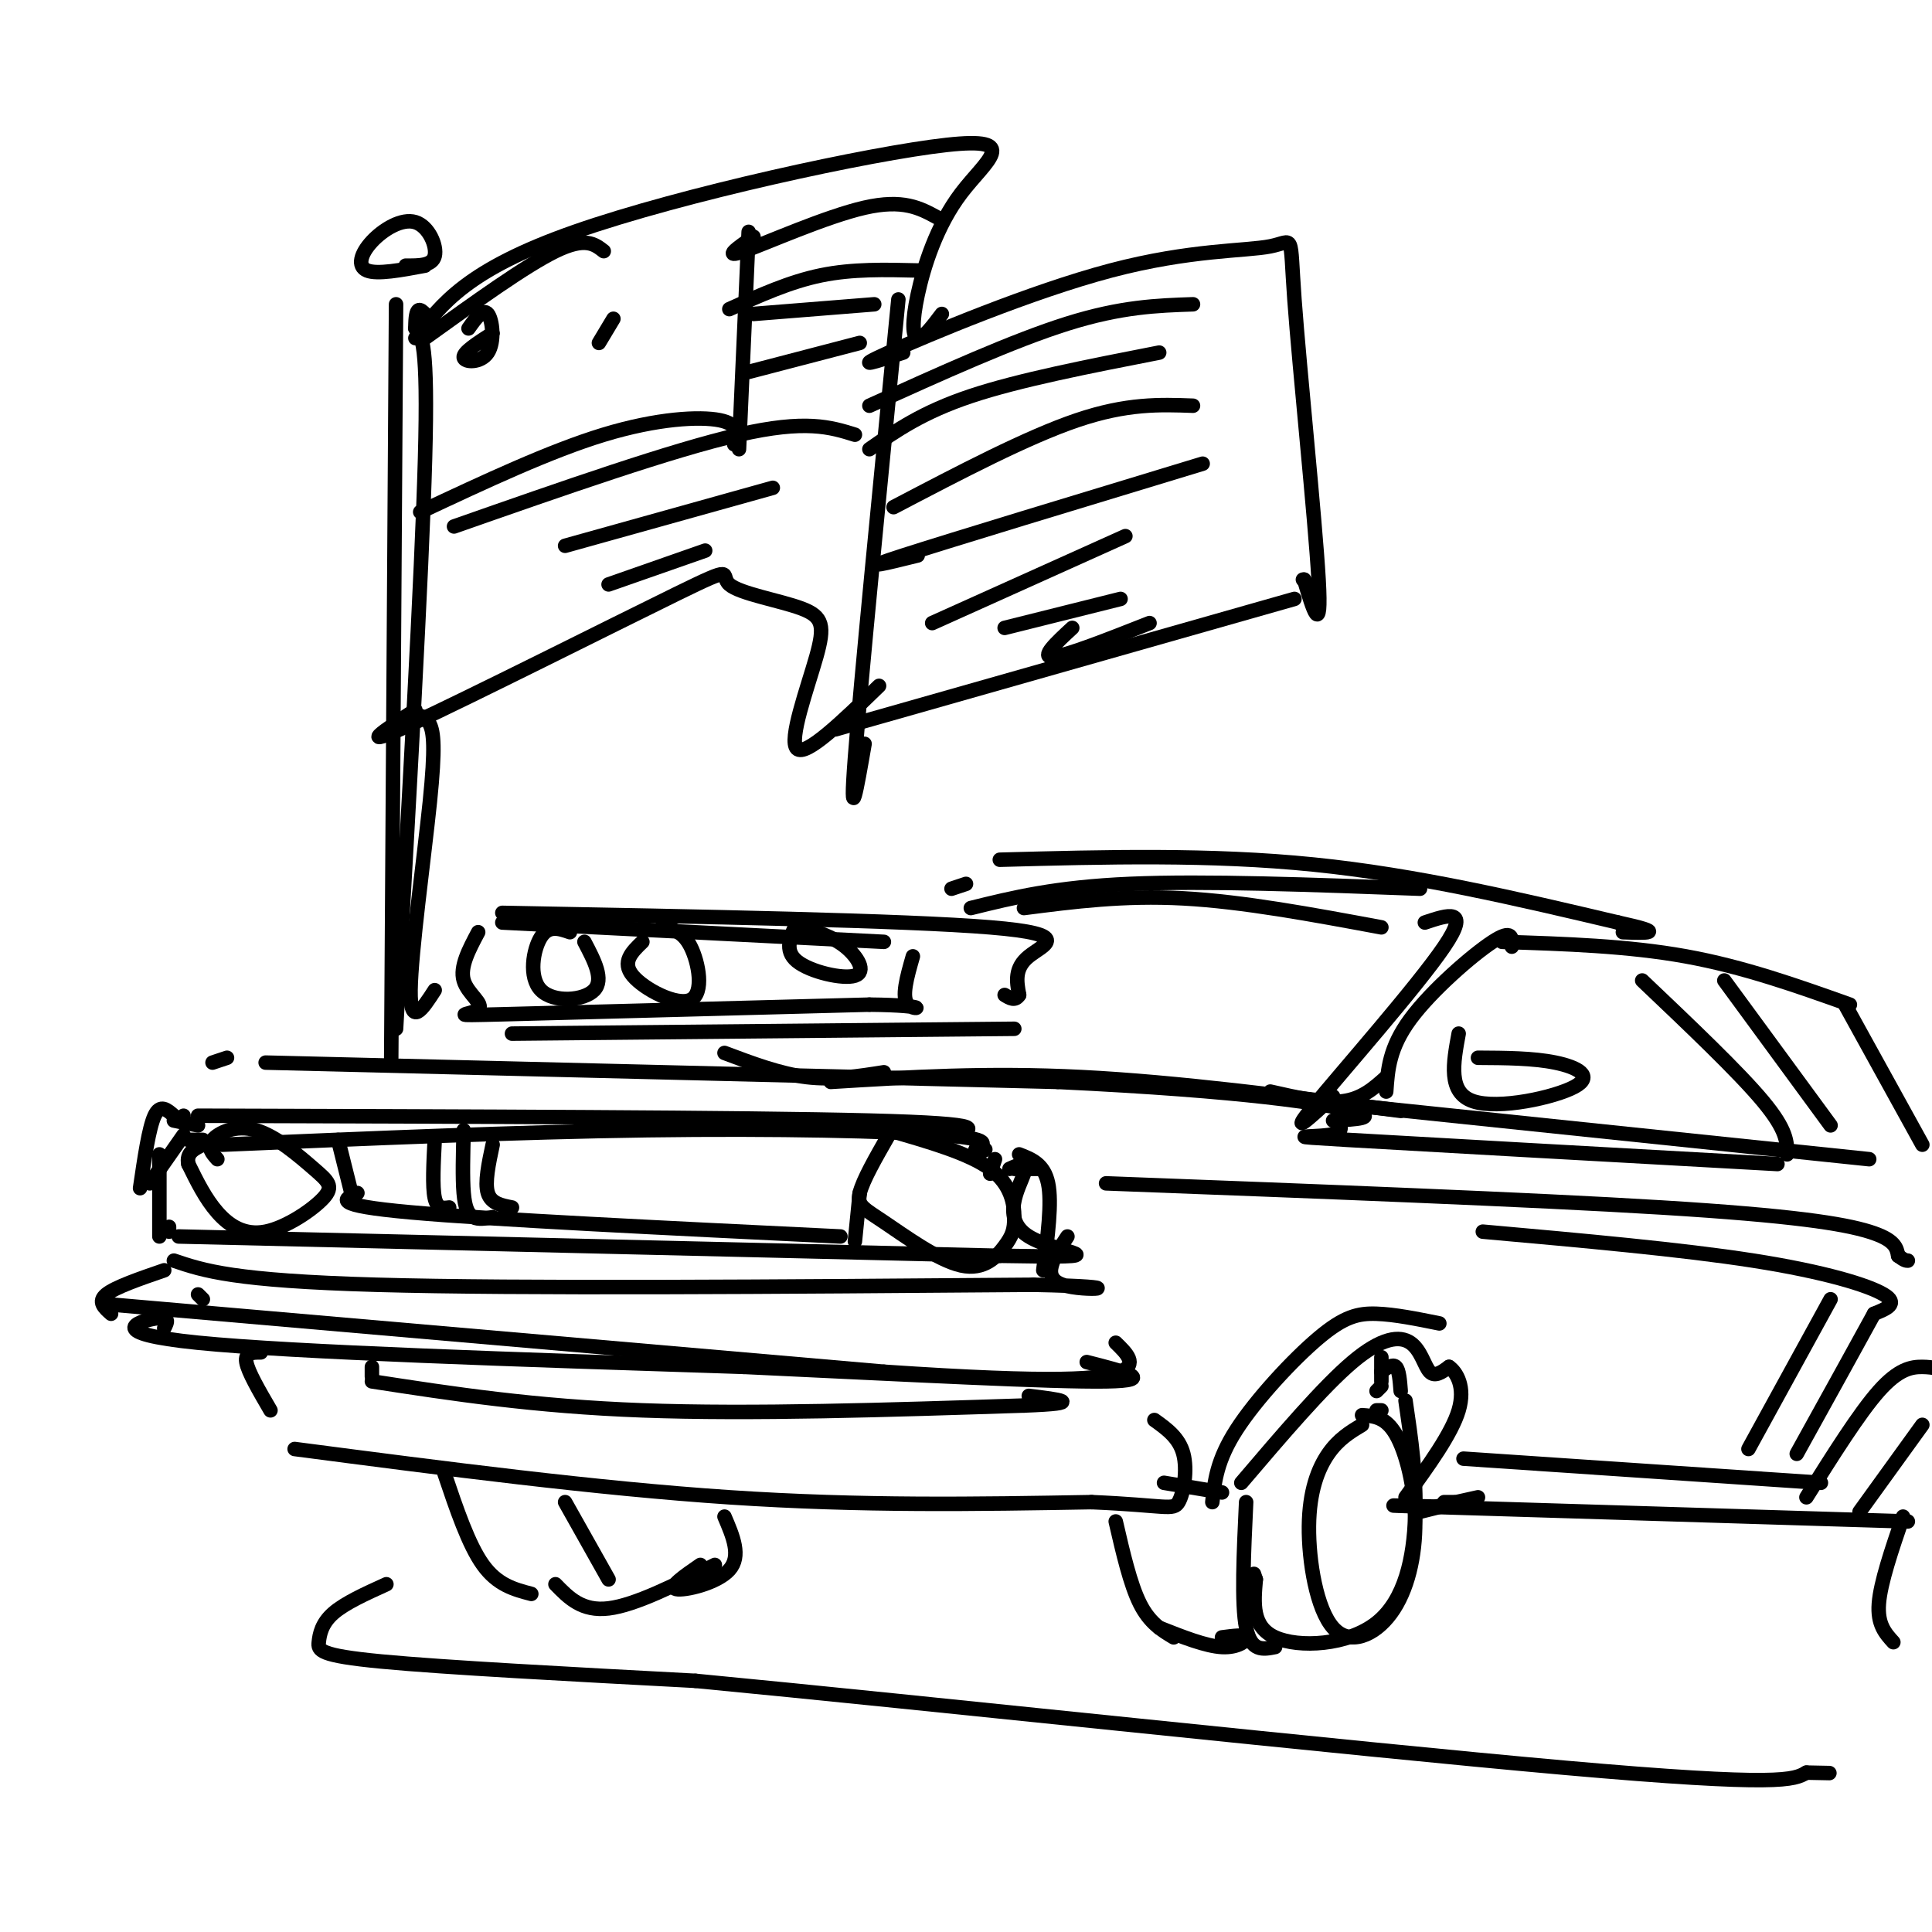 <svg viewBox='0 0 400 400' version='1.1' xmlns='http://www.w3.org/2000/svg' xmlns:xlink='http://www.w3.org/1999/xlink'><g fill='none' stroke='rgb(0,0,0)' stroke-width='3' stroke-linecap='round' stroke-linejoin='round'><path d='M37,232c0.000,0.000 1.000,-1.000 1,-1'/><path d='M36,232c0.000,0.000 5.000,1.000 5,1'/><path d='M41,231c56.500,0.167 113.000,0.333 139,1c26.000,0.667 21.500,1.833 17,3'/><path d='M39,236c0.000,0.000 3.000,0.000 3,0'/><path d='M46,237c30.533,-1.311 61.067,-2.622 88,-3c26.933,-0.378 50.267,0.178 61,1c10.733,0.822 8.867,1.911 7,3'/><path d='M202,238c1.500,0.500 1.750,0.250 2,0'/><path d='M206,240c0.000,0.000 -1.000,3.000 -1,3'/><path d='M38,235c0.000,0.000 -7.000,10.000 -7,10'/><path d='M35,254c0.000,0.000 0.000,1.000 0,1'/><path d='M37,256c0.000,0.000 170.000,4.000 170,4'/><path d='M207,260c27.690,0.476 11.917,-0.333 6,-4c-5.917,-3.667 -1.976,-10.190 -1,-13c0.976,-2.810 -1.012,-1.905 -3,-1'/><path d='M33,239c0.000,0.000 0.000,17.000 0,17'/><path d='M36,261c6.167,2.083 12.333,4.167 42,5c29.667,0.833 82.833,0.417 136,0'/><path d='M214,266c22.444,0.444 10.556,1.556 6,0c-4.556,-1.556 -1.778,-5.778 1,-10'/><path d='M211,239c2.583,1.000 5.167,2.000 6,6c0.833,4.000 -0.083,11.000 -1,18'/><path d='M184,234c8.291,2.381 16.581,4.761 21,8c4.419,3.239 4.966,7.335 5,10c0.034,2.665 -0.444,3.899 -2,6c-1.556,2.101 -4.190,5.068 -9,4c-4.810,-1.068 -11.795,-6.172 -16,-9c-4.205,-2.828 -5.630,-3.379 -5,-6c0.630,-2.621 3.315,-7.310 6,-12'/><path d='M45,240c-1.115,-1.254 -2.230,-2.508 -1,-4c1.230,-1.492 4.806,-3.224 9,-2c4.194,1.224 9.008,5.402 12,8c2.992,2.598 4.163,3.614 2,6c-2.163,2.386 -7.659,6.142 -12,7c-4.341,0.858 -7.526,-1.184 -10,-4c-2.474,-2.816 -4.237,-6.408 -6,-10'/><path d='M39,241c-0.500,-2.333 1.250,-3.167 3,-4'/><path d='M70,236c0.000,0.000 3.000,12.000 3,12'/><path d='M74,247c-2.833,1.250 -5.667,2.500 11,4c16.667,1.500 52.833,3.250 89,5'/><path d='M177,257c0.000,0.000 1.000,-10.000 1,-10'/><path d='M42,269c0.000,0.000 -1.000,-1.000 -1,-1'/><path d='M34,263c-5.083,1.750 -10.167,3.500 -12,5c-1.833,1.500 -0.417,2.750 1,4'/><path d='M22,270c0.000,0.000 161.000,14.000 161,14'/><path d='M183,284c35.978,2.444 45.422,1.556 49,0c3.578,-1.556 1.289,-3.778 -1,-6'/><path d='M34,275c0.667,-1.289 1.333,-2.578 -2,-2c-3.333,0.578 -10.667,3.022 9,5c19.667,1.978 66.333,3.489 113,5'/><path d='M154,283c34.422,1.622 63.978,3.178 75,3c11.022,-0.178 3.511,-2.089 -4,-4'/><path d='M54,280c-1.667,0.000 -3.333,0.000 -3,2c0.333,2.000 2.667,6.000 5,10'/><path d='M61,300c31.250,4.083 62.500,8.167 90,10c27.500,1.833 51.250,1.417 75,1'/><path d='M226,311c15.548,0.667 16.917,1.833 18,0c1.083,-1.833 1.881,-6.667 1,-10c-0.881,-3.333 -3.440,-5.167 -6,-7'/><path d='M77,283c0.000,0.000 0.000,2.000 0,2'/><path d='M77,286c16.750,2.583 33.500,5.167 56,6c22.500,0.833 50.750,-0.083 79,-1'/><path d='M212,291c13.333,-0.500 7.167,-1.250 1,-2'/><path d='M29,246c0.917,-6.250 1.833,-12.500 3,-15c1.167,-2.500 2.583,-1.250 4,0'/><path d='M44,220c0.000,0.000 3.000,-1.000 3,-1'/><path d='M55,220c0.000,0.000 164.000,4.000 164,4'/><path d='M219,224c39.244,1.867 55.356,4.533 61,6c5.644,1.467 0.822,1.733 -4,2'/><path d='M172,224c16.167,-1.000 32.333,-2.000 52,-1c19.667,1.000 42.833,4.000 66,7'/><path d='M263,226c5.500,1.250 11.000,2.500 15,2c4.000,-0.500 6.500,-2.750 9,-5'/><path d='M276,227c-4.778,4.400 -9.556,8.800 -4,2c5.556,-6.800 21.444,-24.800 27,-33c5.556,-8.200 0.778,-6.600 -4,-5'/><path d='M201,188c8.750,-2.167 17.500,-4.333 33,-5c15.500,-0.667 37.750,0.167 60,1'/><path d='M104,191c0.000,0.000 79.000,4.000 79,4'/><path d='M99,193c-1.911,3.589 -3.821,7.179 -3,10c0.821,2.821 4.375,4.875 3,6c-1.375,1.125 -7.679,1.321 5,1c12.679,-0.321 44.339,-1.161 76,-2'/><path d='M180,208c13.556,0.133 9.444,1.467 8,0c-1.444,-1.467 -0.222,-5.733 1,-10'/><path d='M104,189c41.711,0.778 83.422,1.556 101,3c17.578,1.444 11.022,3.556 8,6c-3.022,2.444 -2.511,5.222 -2,8'/><path d='M211,206c-0.833,1.333 -1.917,0.667 -3,0'/><path d='M106,214c0.000,0.000 104.000,-1.000 104,-1'/><path d='M150,218c5.750,2.167 11.500,4.333 17,5c5.500,0.667 10.750,-0.167 16,-1'/><path d='M197,184c0.000,0.000 3.000,-1.000 3,-1'/><path d='M207,178c21.833,-0.583 43.667,-1.167 65,1c21.333,2.167 42.167,7.083 63,12'/><path d='M335,191c10.667,2.333 5.833,2.167 1,2'/><path d='M287,226c0.311,-4.533 0.622,-9.067 5,-15c4.378,-5.933 12.822,-13.267 17,-16c4.178,-2.733 4.089,-0.867 4,1'/><path d='M311,195c13.000,0.417 26.000,0.833 38,3c12.000,2.167 23.000,6.083 34,10'/><path d='M357,203c0.000,0.000 22.000,30.000 22,30'/><path d='M382,208c0.000,0.000 16.000,29.000 16,29'/><path d='M272,228c0.000,0.000 115.000,12.000 115,12'/><path d='M277,232c0.689,1.267 1.378,2.533 -2,3c-3.378,0.467 -10.822,0.133 4,1c14.822,0.867 51.911,2.933 89,5'/><path d='M210,242c0.000,0.000 5.000,0.000 5,0'/><path d='M229,245c43.911,1.667 87.822,3.333 115,5c27.178,1.667 37.622,3.333 43,5c5.378,1.667 5.689,3.333 6,5'/><path d='M393,260c1.333,1.000 1.667,1.000 2,1'/><path d='M241,307c0.000,0.000 12.000,2.000 12,2'/><path d='M251,311c0.470,-4.351 0.940,-8.702 5,-15c4.060,-6.298 11.708,-14.542 17,-19c5.292,-4.458 8.226,-5.131 12,-5c3.774,0.131 8.387,1.065 13,2'/><path d='M257,307c8.458,-9.929 16.917,-19.857 23,-25c6.083,-5.143 9.792,-5.500 12,-4c2.208,1.500 2.917,4.857 4,6c1.083,1.143 2.542,0.071 4,-1'/><path d='M300,283c1.556,1.044 3.444,4.156 2,9c-1.444,4.844 -6.222,11.422 -11,18'/><path d='M299,311c0.000,0.000 2.000,0.000 2,0'/><path d='M298,312c0.000,0.000 -4.000,1.000 -4,1'/><path d='M297,312c0.000,0.000 9.000,-2.000 9,-2'/><path d='M300,312c-9.417,-0.250 -18.833,-0.500 -3,0c15.833,0.500 56.917,1.750 98,3'/><path d='M303,302c0.000,0.000 74.000,5.000 74,5'/><path d='M374,310c5.467,-8.711 10.933,-17.422 15,-22c4.067,-4.578 6.733,-5.022 9,-5c2.267,0.022 4.133,0.511 6,1'/><path d='M385,313c0.000,0.000 13.000,-18.000 13,-18'/><path d='M285,292c0.000,0.000 1.000,0.000 1,0'/><path d='M286,281c0.000,0.000 0.000,5.000 0,5'/><path d='M286,284c1.167,-0.833 2.333,-1.667 3,-1c0.667,0.667 0.833,2.833 1,5'/><path d='M285,288c0.000,0.000 1.000,-1.000 1,-1'/><path d='M291,290c1.149,7.815 2.298,15.631 2,24c-0.298,8.369 -2.042,17.292 -8,22c-5.958,4.708 -16.131,5.202 -21,3c-4.869,-2.202 -4.435,-7.101 -4,-12'/><path d='M260,327c-0.667,-2.000 -0.333,-1.000 0,0'/><path d='M258,311c-0.500,10.500 -1.000,21.000 0,26c1.000,5.000 3.500,4.500 6,4'/><path d='M231,315c1.500,6.500 3.000,13.000 5,17c2.000,4.000 4.500,5.500 7,7'/><path d='M240,337c4.822,1.911 9.644,3.822 13,4c3.356,0.178 5.244,-1.378 5,-2c-0.244,-0.622 -2.622,-0.311 -5,0'/><path d='M282,293c2.439,0.166 4.878,0.333 7,4c2.122,3.667 3.927,10.835 4,18c0.073,7.165 -1.585,14.329 -5,19c-3.415,4.671 -8.585,6.850 -12,3c-3.415,-3.850 -5.073,-13.729 -5,-21c0.073,-7.271 1.878,-11.935 4,-15c2.122,-3.065 4.561,-4.533 7,-6'/><path d='M394,314c-2.333,6.833 -4.667,13.667 -5,18c-0.333,4.333 1.333,6.167 3,8'/><path d='M307,255c20.600,1.844 41.200,3.689 56,6c14.800,2.311 23.800,5.089 27,7c3.200,1.911 0.600,2.956 -2,4'/><path d='M388,272c-3.000,5.500 -9.500,17.250 -16,29'/><path d='M362,300c0.000,0.000 17.000,-31.000 17,-31'/><path d='M92,305c2.500,7.417 5.000,14.833 8,19c3.000,4.167 6.500,5.083 10,6'/><path d='M117,311c0.000,0.000 9.000,16.000 9,16'/><path d='M115,328c2.750,2.833 5.500,5.667 11,5c5.500,-0.667 13.750,-4.833 22,-9'/><path d='M150,314c1.756,4.089 3.511,8.178 1,11c-2.511,2.822 -9.289,4.378 -11,4c-1.711,-0.378 1.644,-2.689 5,-5'/><path d='M212,188c10.333,-1.333 20.667,-2.667 33,-2c12.333,0.667 26.667,3.333 41,6'/><path d='M121,195c2.054,3.905 4.107,7.810 2,10c-2.107,2.190 -8.375,2.667 -11,0c-2.625,-2.667 -1.607,-8.476 0,-11c1.607,-2.524 3.804,-1.762 6,-1'/><path d='M137,192c2.167,0.339 4.333,0.679 6,4c1.667,3.321 2.833,9.625 0,11c-2.833,1.375 -9.667,-2.179 -12,-5c-2.333,-2.821 -0.167,-4.911 2,-7'/><path d='M166,192c3.220,0.970 6.440,1.940 9,4c2.560,2.060 4.458,5.208 2,6c-2.458,0.792 -9.274,-0.774 -12,-3c-2.726,-2.226 -1.363,-5.113 0,-8'/><path d='M90,236c-0.250,4.833 -0.500,9.667 0,12c0.500,2.333 1.750,2.167 3,2'/><path d='M96,234c-0.133,4.933 -0.267,9.867 0,13c0.267,3.133 0.933,4.467 2,5c1.067,0.533 2.533,0.267 4,0'/><path d='M80,328c-4.310,1.952 -8.619,3.905 -11,6c-2.381,2.095 -2.833,4.333 -3,6c-0.167,1.667 -0.048,2.762 13,4c13.048,1.238 39.024,2.619 65,4'/><path d='M144,348c47.889,4.578 135.111,14.022 180,18c44.889,3.978 47.444,2.489 50,1'/><path d='M374,367c8.333,0.167 4.167,0.083 0,0'/><path d='M340,203c10.000,9.500 20.000,19.000 25,25c5.000,6.000 5.000,8.500 5,11'/><path d='M306,219c5.702,0.030 11.405,0.060 16,1c4.595,0.940 8.083,2.792 4,5c-4.083,2.208 -15.738,4.774 -21,3c-5.262,-1.774 -4.131,-7.887 -3,-14'/><path d='M81,219c0.000,0.000 1.000,-156.000 1,-156'/><path d='M82,213c2.667,-46.917 5.333,-93.833 6,-118c0.667,-24.167 -0.667,-25.583 -2,-27'/><path d='M86,68c0.000,-5.000 1.000,-4.000 2,-3'/><path d='M86,70c5.389,-7.106 10.779,-14.211 33,-22c22.221,-7.789 61.275,-16.261 77,-18c15.725,-1.739 8.122,3.256 3,10c-5.122,6.744 -7.764,15.239 -9,21c-1.236,5.761 -1.068,8.789 0,9c1.068,0.211 3.034,-2.394 5,-5'/><path d='M86,147c-6.429,4.234 -12.857,8.467 -1,3c11.857,-5.467 42.001,-20.636 55,-27c12.999,-6.364 8.853,-3.924 11,-2c2.147,1.924 10.586,3.330 15,5c4.414,1.670 4.804,3.603 3,10c-1.804,6.397 -5.801,17.256 -4,19c1.801,1.744 9.401,-5.628 17,-13'/><path d='M179,154c-1.583,9.167 -3.167,18.333 -2,3c1.167,-15.333 5.083,-55.167 9,-95'/><path d='M173,151c0.000,0.000 95.000,-27.000 95,-27'/><path d='M187,73c-5.505,1.808 -11.009,3.616 -3,0c8.009,-3.616 29.533,-12.657 46,-17c16.467,-4.343 27.878,-3.989 33,-5c5.122,-1.011 3.956,-3.388 5,11c1.044,14.388 4.298,45.539 5,58c0.702,12.461 -1.149,6.230 -3,0'/><path d='M270,120c-0.500,0.000 -0.250,0.000 0,0'/><path d='M87,106c13.444,-6.311 26.889,-12.622 38,-16c11.111,-3.378 19.889,-3.822 24,-3c4.111,0.822 3.556,2.911 3,5'/><path d='M153,93c0.000,0.000 2.000,-45.000 2,-45'/><path d='M88,70c10.417,-7.500 20.833,-15.000 27,-18c6.167,-3.000 8.083,-1.500 10,0'/><path d='M156,49c-3.289,2.311 -6.578,4.622 -2,3c4.578,-1.622 17.022,-7.178 25,-9c7.978,-1.822 11.489,0.089 15,2'/><path d='M151,64c6.250,-2.833 12.500,-5.667 19,-7c6.500,-1.333 13.250,-1.167 20,-1'/><path d='M156,65c0.000,0.000 25.000,-2.000 25,-2'/><path d='M155,77c0.000,0.000 23.000,-6.000 23,-6'/><path d='M94,109c22.583,-7.917 45.167,-15.833 59,-19c13.833,-3.167 18.917,-1.583 24,0'/><path d='M117,113c0.000,0.000 43.000,-12.000 43,-12'/><path d='M126,121c0.000,0.000 20.000,-7.000 20,-7'/><path d='M180,84c14.917,-6.750 29.833,-13.500 41,-17c11.167,-3.500 18.583,-3.750 26,-4'/><path d='M180,93c5.500,-3.833 11.000,-7.667 21,-11c10.000,-3.333 24.500,-6.167 39,-9'/><path d='M185,105c13.833,-7.250 27.667,-14.500 38,-18c10.333,-3.500 17.167,-3.250 24,-3'/><path d='M190,115c-6.417,1.583 -12.833,3.167 -3,0c9.833,-3.167 35.917,-11.083 62,-19'/><path d='M193,129c0.000,0.000 40.000,-18.000 40,-18'/><path d='M208,130c0.000,0.000 24.000,-6.000 24,-6'/><path d='M222,130c-3.333,3.083 -6.667,6.167 -4,6c2.667,-0.167 11.333,-3.583 20,-7'/><path d='M97,68c1.506,-2.113 3.012,-4.226 4,-3c0.988,1.226 1.458,5.792 0,8c-1.458,2.208 -4.845,2.060 -5,1c-0.155,-1.060 2.923,-3.030 6,-5'/><path d='M124,71c0.000,0.000 3.000,-5.000 3,-5'/><path d='M88,55c-4.954,0.928 -9.907,1.856 -12,1c-2.093,-0.856 -1.324,-3.498 1,-6c2.324,-2.502 6.203,-4.866 9,-4c2.797,0.866 4.514,4.962 4,7c-0.514,2.038 -3.257,2.019 -6,2'/><path d='M86,148c1.119,0.196 2.238,0.393 3,2c0.762,1.607 1.167,4.625 0,16c-1.167,11.375 -3.905,31.107 -4,39c-0.095,7.893 2.452,3.946 5,0'/><path d='M102,237c-0.833,3.917 -1.667,7.833 -1,10c0.667,2.167 2.833,2.583 5,3'/></g>
</svg>